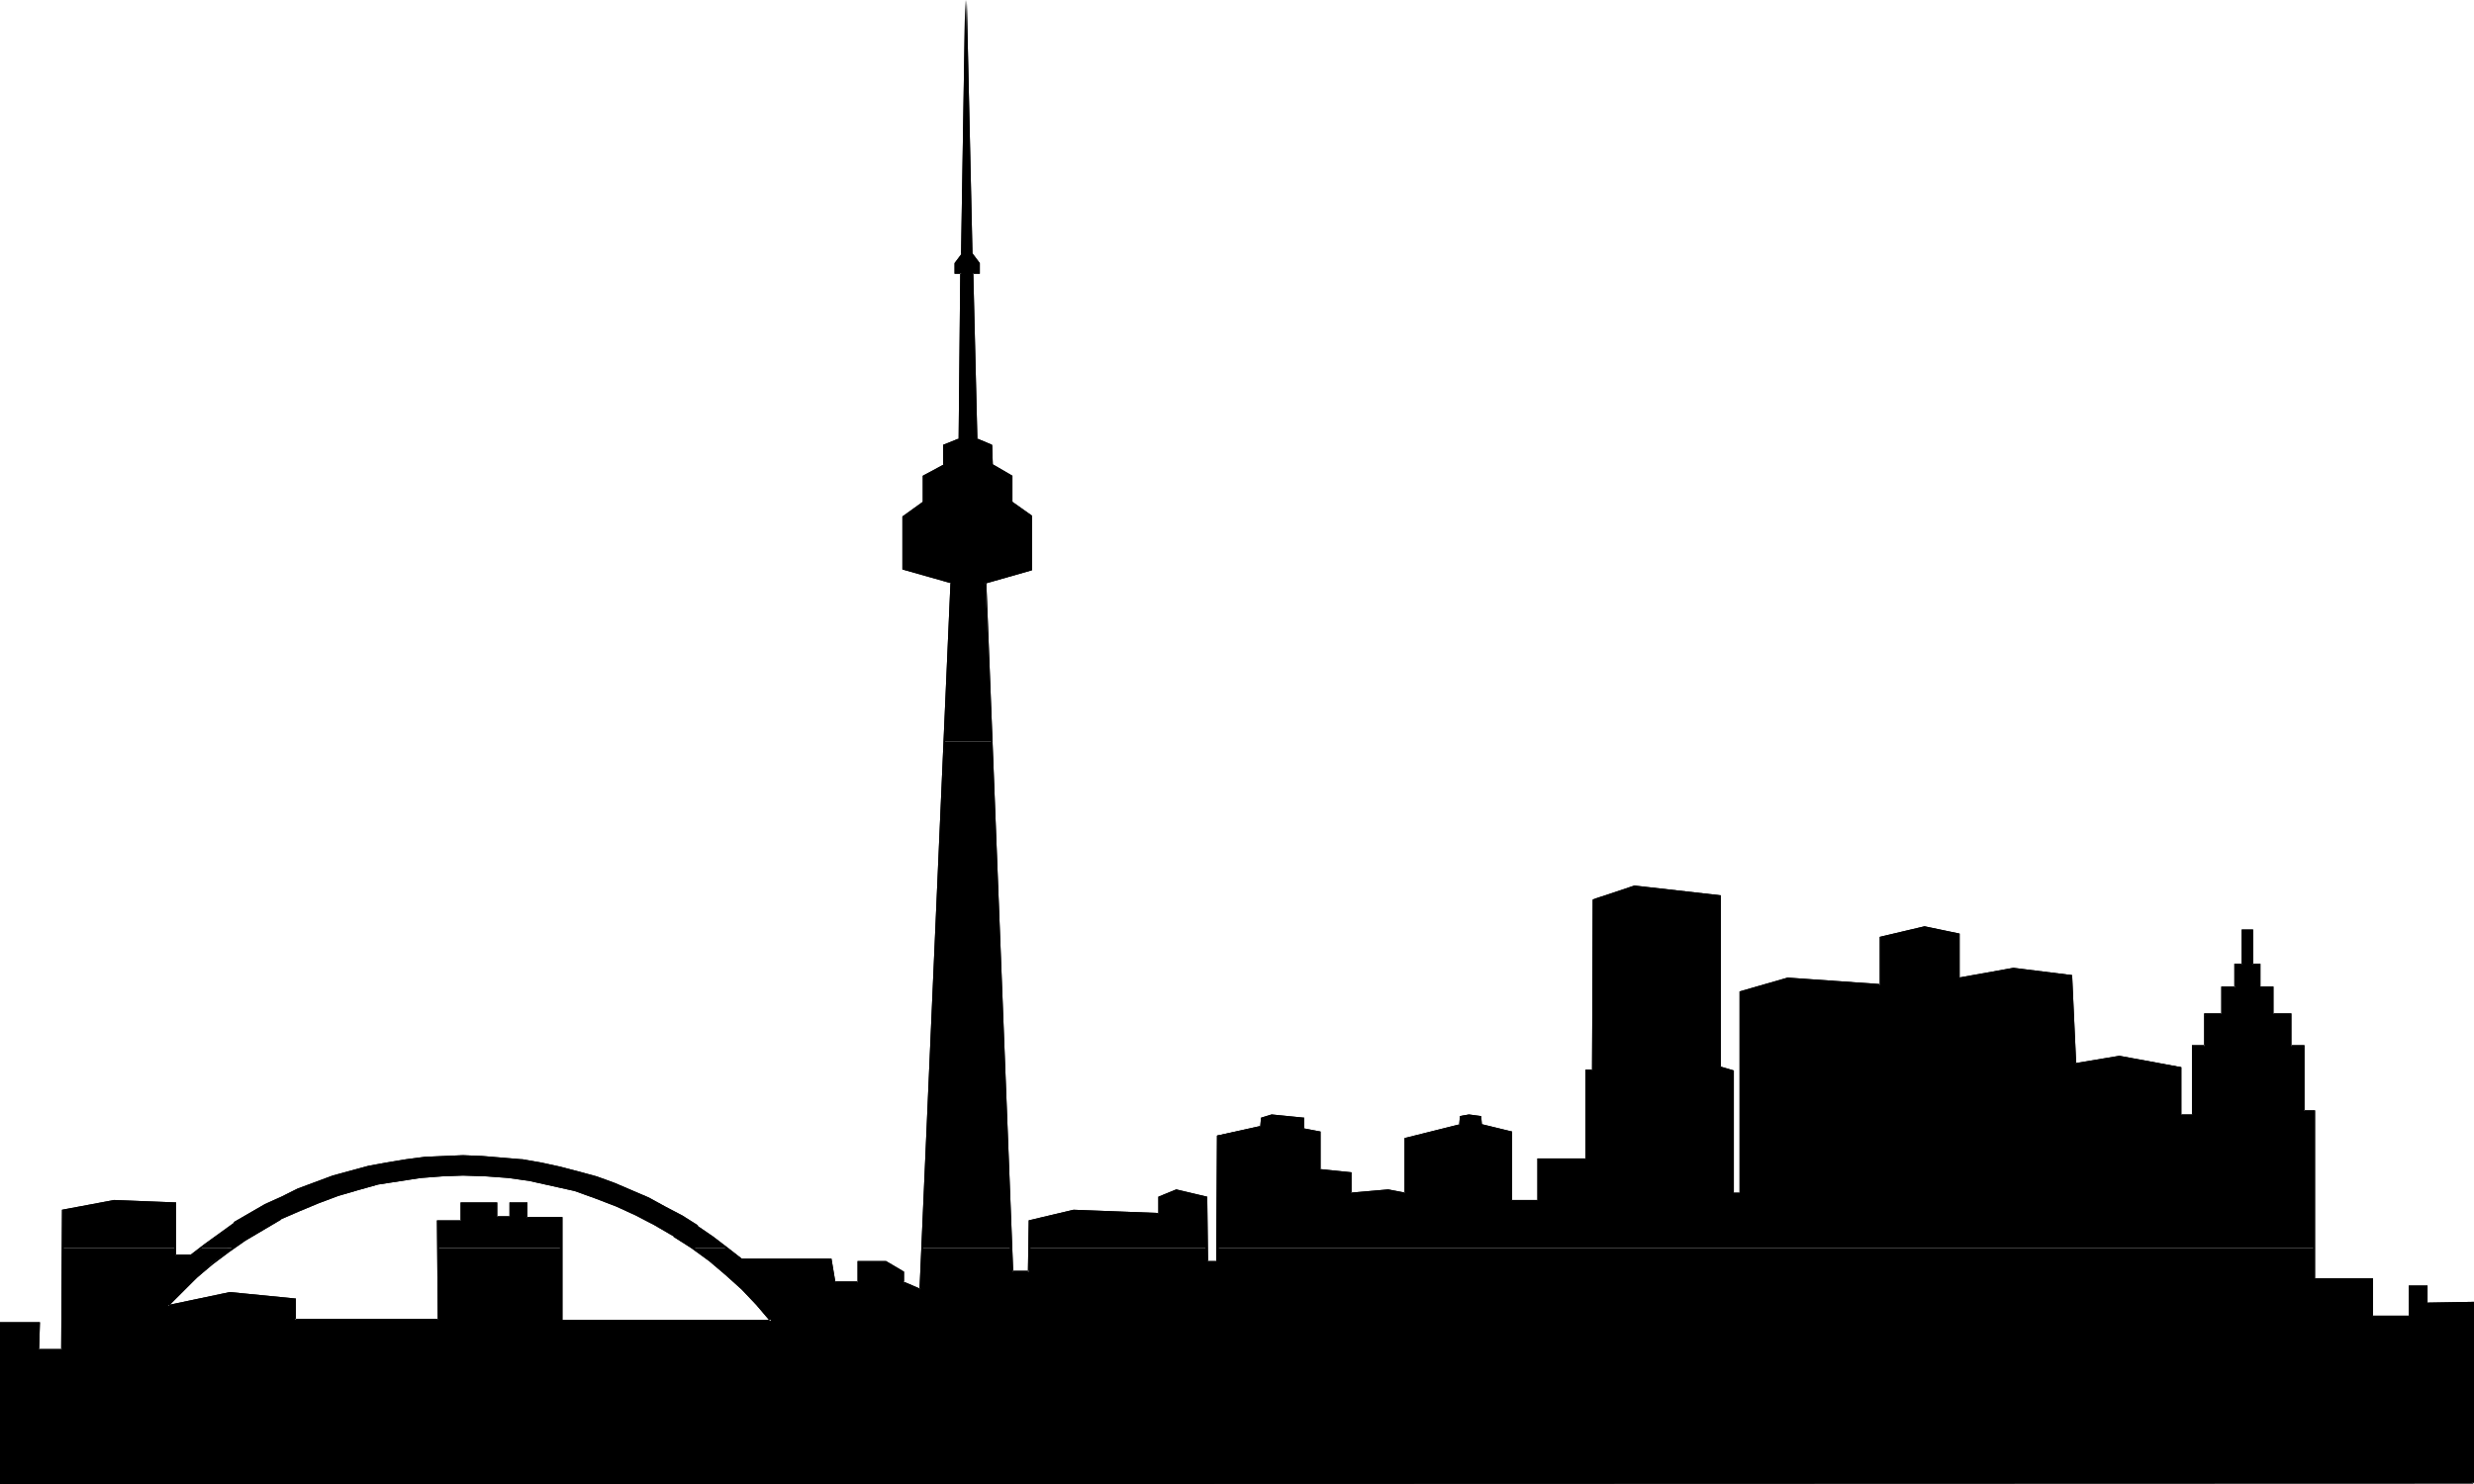 <?xml version="1.0" encoding="UTF-8" standalone="no"?>
<svg
   version="1.0"
   width="129.766mm"
   height="77.876mm"
   id="svg12"
   sodipodi:docname="City Skyline 40.wmf"
   xmlns:inkscape="http://www.inkscape.org/namespaces/inkscape"
   xmlns:sodipodi="http://sodipodi.sourceforge.net/DTD/sodipodi-0.dtd"
   xmlns="http://www.w3.org/2000/svg"
   xmlns:svg="http://www.w3.org/2000/svg">
  <sodipodi:namedview
     id="namedview12"
     pagecolor="#ffffff"
     bordercolor="#000000"
     borderopacity="0.25"
     inkscape:showpageshadow="2"
     inkscape:pageopacity="0.0"
     inkscape:pagecheckerboard="0"
     inkscape:deskcolor="#d1d1d1"
     inkscape:document-units="mm" />
  <defs
     id="defs1">
    <pattern
       id="WMFhbasepattern"
       patternUnits="userSpaceOnUse"
       width="6"
       height="6"
       x="0"
       y="0" />
  </defs>
  <path
     style="fill:#000000;fill-opacity:1;fill-rule:evenodd;stroke:none"
     d="m 187.294,147.005 1.293,-31.501 -9.534,-2.746 v -10.339 l 4.04,-2.746 v -5.169 l 4.04,-2.262 v -3.877 l 3.07,-1.292 0.485,-32.955 h -1.293 v -1.777 l 1.293,-1.939 L 191.496,0 l 1.131,50.402 1.454,1.777 v 1.939 h -1.293 l 0.808,32.955 3.07,1.292 v 3.877 l 3.717,2.262 0.162,5.169 3.878,2.585 v 10.662 l -9.05,2.585 1.293,31.501 z"
     id="path1" />
  <path
     style="fill:#000000;fill-opacity:1;fill-rule:evenodd;stroke:none"
     d="m 12.443,247.486 v -7.431 l 10.181,-1.939 12.12,0.646 v 8.723 z"
     id="path2" />
  <path
     style="fill:#000000;fill-opacity:1;fill-rule:evenodd;stroke:none"
     d="m 39.915,247.486 0.808,-0.808 2.747,-1.939 2.909,-2.1 3.07,-1.939 3.232,-1.615 3.07,-1.615 3.394,-1.615 3.394,-1.292 3.394,-1.131 3.555,-1.131 3.555,-0.969 3.555,-0.646 3.878,-0.646 3.717,-0.485 3.717,-0.162 3.878,-0.162 3.878,0.162 3.878,0.323 3.878,0.323 3.717,0.808 3.878,0.646 3.555,0.969 3.717,0.969 3.555,1.292 3.394,1.454 3.394,1.615 3.232,1.615 3.232,1.777 3.07,1.939 3.07,2.1 2.747,2.262 h -6.626 l -0.162,-0.162 -3.555,-2.423 -3.717,-2.1 -3.878,-1.939 -3.878,-1.777 -4.202,-1.615 -4.04,-1.454 -4.202,-0.969 -4.363,-0.969 -4.525,-0.646 -4.363,-0.323 -4.686,-0.162 -4.202,0.162 -4.202,0.323 -4.202,0.646 -4.363,0.646 -4.04,0.969 -3.878,1.292 -3.878,1.454 -3.717,1.615 -3.717,1.615 -3.555,2.1 -3.394,2.1 -2.262,1.615 z"
     id="path3" />
  <path
     style="fill:#000000;fill-opacity:1;fill-rule:evenodd;stroke:none"
     d="m 86.779,247.486 v -5.331 h 4.686 v -3.392 h 6.949 v 2.585 h 2.747 v -2.585 h 3.232 v 2.746 h 6.949 v 5.977 z"
     id="path4" />
  <path
     style="fill:#000000;fill-opacity:1;fill-rule:evenodd;stroke:none"
     d="m 182.769,247.486 4.525,-100.48 h 9.373 l 3.717,100.48 z"
     id="path5" />
  <path
     style="fill:#000000;fill-opacity:1;fill-rule:evenodd;stroke:none"
     d="m 204.101,247.486 v -5.331 l 8.726,-2.1 16.968,0.646 v -3.231 l 3.394,-1.454 6.141,1.454 v 10.016 z"
     id="path6" />
  <path
     style="fill:#000000;fill-opacity:1;fill-rule:evenodd;stroke:none"
     d="m 241.269,247.486 v -22.293 l 8.726,-1.777 v -1.615 l 2.101,-0.646 6.141,0.646 v 2.1 l 3.394,0.646 v 7.431 l 6.141,0.646 v 4.039 l 7.434,-0.646 3.394,0.646 v -10.823 l 10.827,-2.746 v -1.777 l 1.778,-0.162 2.262,0.323 0.162,1.615 5.979,1.454 v 13.57 h 5.333 v -8.239 h 9.534 v -17.447 h 1.293 v -33.924 l 8.242,-2.746 16.968,2.1 v 33.763 l 2.586,0.808 v 24.232 h 1.454 v -39.901 l 9.373,-2.746 18.422,1.454 v -9.531 l 8.726,-2.1 6.787,1.454 v 8.723 l 10.827,-1.939 11.474,1.292 0.808,17.608 8.726,-1.454 12.12,2.1 v 9.531 h 2.424 v -13.57 h 2.424 v -6.462 h 3.394 v -5.331 h 2.747 v -4.523 h 1.293 v -6.785 h 1.939 v 6.785 h 1.454 v 4.523 h 2.586 v 5.331 h 3.555 v 6.462 h 2.586 v 12.762 h 2.101 v 27.139 z"
     id="path7" />
  <path
     style="fill:#000000;fill-opacity:1;fill-rule:evenodd;stroke:none"
     d="m 12.443,247.486 v 20.193 H 7.595 l 0.162,-5.331 H 0.323 v 31.824 L 490.294,294.01 v -35.701 l -9.211,0.162 v -3.392 h -3.394 v 5.977 h -7.434 v -7.431 H 458.782 V 247.486 H 241.269 v 2.746 h -1.939 v -2.746 h -35.229 v 4.846 h -3.394 l -0.323,-4.846 h -17.614 l -0.323,8.239 -3.394,-1.292 v -2.1 l -3.394,-2.1 h -5.494 v 4.2 h -4.686 l -0.808,-4.846 -17.776,0.162 -2.747,-2.262 h -0.162 -6.626 l 3.232,2.423 3.394,2.746 3.07,2.908 3.07,3.069 2.747,3.231 H 111.342 V 247.486 H 86.779 l 0.162,14.216 H 58.338 v -4.039 l -12.766,-1.292 -12.282,2.585 2.747,-2.908 3.07,-2.746 2.909,-2.746 3.232,-2.423 1.131,-0.646 h -6.464 l -2.101,1.454 h -3.07 v -1.454 z"
     id="path8" />
  <path
     style="fill:#000000;fill-opacity:1;fill-rule:evenodd;stroke:none"
     d="m 152.873,261.702 h -41.531 l 0.162,0.162 v -20.516 h -7.11 l 0.162,0.162 v -3.069 h -3.555 v 2.908 l 0.162,-0.162 h -2.747 l 0.162,0.162 v -2.908 h -7.272 v 3.716 l 0.162,-0.162 h -4.848 l 0.162,19.708 0.162,-0.162 H 58.338 l 0.323,0.162 v -4.2 l -13.09,-1.292 -12.282,2.585 0.162,0.162 2.747,-2.746 2.909,-2.908 3.07,-2.585 3.232,-2.423 3.232,-2.262 v 0 l 3.555,-2.1 3.555,-2.1 h -0.162 l 3.717,-1.615 3.878,-1.615 3.878,-1.454 3.878,-1.131 4.04,-1.131 4.202,-0.646 v 0 l 4.202,-0.646 4.202,-0.323 4.202,-0.162 4.686,0.162 4.363,0.323 4.525,0.646 h -0.162 l 4.363,0.969 4.363,0.969 4.04,1.454 4.202,1.615 3.878,1.777 3.717,1.939 3.878,2.262 h -0.162 l 3.555,2.262 v 0 l 3.555,2.585 3.232,2.746 3.232,2.908 2.909,3.069 2.747,3.231 0.323,-0.323 -2.909,-3.231 -2.909,-3.069 -3.07,-2.908 -3.394,-2.746 -3.394,-2.585 v 0 l -3.555,-2.423 h -0.162 l -3.717,-2.1 -3.717,-2.1 -4.04,-1.777 -4.04,-1.454 -4.202,-1.454 -4.202,-0.969 -4.363,-0.969 v 0 l -4.525,-0.646 -4.363,-0.323 -4.686,-0.162 -4.202,0.162 -4.202,0.323 -4.202,0.646 h -0.162 l -4.202,0.646 -4.04,0.969 -3.878,1.292 -3.878,1.454 -3.878,1.454 -3.555,1.777 h -0.162 l -3.394,2.1 -3.555,2.1 v 0 l -3.232,2.262 -3.232,2.585 -3.07,2.585 -3.07,2.746 -3.232,3.392 12.928,-2.746 v 0 l 12.766,1.292 -0.162,-0.162 v 4.2 h 28.926 l -0.162,-19.708 -0.162,0.162 h 5.01 v -3.554 l -0.323,0.162 h 6.949 l -0.162,-0.162 v 2.746 h 3.07 v -2.746 l -0.162,0.162 h 3.232 l -0.323,-0.162 v 2.908 h 7.272 l -0.323,-0.162 v 20.516 h 41.854 z"
     id="path9" />
  <path
     style="fill:#000000;fill-opacity:1;fill-rule:evenodd;stroke:none"
     d="m 152.873,261.702 h -41.531 l 0.162,0.162 v -20.516 h -7.11 l 0.162,0.162 v -3.069 h -3.555 v 2.908 l 0.162,-0.162 h -2.747 l 0.162,0.162 v -2.908 h -7.272 v 3.716 l 0.162,-0.162 h -4.848 l 0.162,19.708 0.162,-0.162 H 58.338 l 0.323,0.162 v -4.2 l -13.09,-1.292 -12.282,2.585 0.162,0.162 2.747,-2.746 2.909,-2.908 3.07,-2.585 3.232,-2.423 3.232,-2.262 v 0 l 3.555,-2.1 3.555,-2.1 h -0.162 l 3.717,-1.615 3.878,-1.615 3.878,-1.454 3.878,-1.131 4.04,-1.131 4.202,-0.646 v 0 l 4.202,-0.646 4.202,-0.323 4.202,-0.162 4.686,0.162 4.363,0.323 4.525,0.646 h -0.162 l 4.363,0.969 4.363,0.969 4.04,1.454 4.202,1.615 3.878,1.777 3.717,1.939 3.878,2.262 h -0.162 l 3.555,2.262 v 0 l 3.555,2.585 3.232,2.746 3.232,2.908 2.909,3.069 2.747,3.231 0.323,-0.323 -2.909,-3.231 -2.909,-3.069 -3.07,-2.908 -3.394,-2.746 -3.394,-2.585 v 0 l -3.555,-2.423 h -0.162 l -3.717,-2.1 -3.717,-2.1 -4.04,-1.777 -4.04,-1.454 -4.202,-1.454 -4.202,-0.969 -4.363,-0.969 v 0 l -4.525,-0.646 -4.363,-0.323 -4.686,-0.162 -4.202,0.162 -4.202,0.323 -4.202,0.646 h -0.162 l -4.202,0.646 -4.04,0.969 -3.878,1.292 -3.878,1.454 -3.878,1.454 -3.555,1.777 h -0.162 l -3.394,2.1 -3.555,2.1 v 0 l -3.232,2.262 -3.232,2.585 -3.07,2.585 -3.07,2.746 -3.232,3.392 12.928,-2.746 v 0 l 12.766,1.292 -0.162,-0.162 v 4.2 h 28.926 l -0.162,-19.708 -0.162,0.162 h 5.01 v -3.554 l -0.323,0.162 h 6.949 l -0.162,-0.162 v 2.746 h 3.07 v -2.746 l -0.162,0.162 h 3.232 l -0.323,-0.162 v 2.908 h 7.272 l -0.323,-0.162 v 20.516 h 41.854 z"
     id="path10" />
  <path
     style="fill:#000000;fill-opacity:1;fill-rule:evenodd;stroke:none"
     d="m 490.455,294.01 v -35.863 l -9.373,0.162 0.162,0.162 v -3.554 h -3.717 v 6.139 l 0.162,-0.162 h -7.434 l 0.162,0.162 v -7.593 h -11.635 l 0.162,0.162 v -33.44 h -2.262 l 0.162,0.162 v -13.085 h -2.747 l 0.162,0.323 v -6.623 h -3.717 l 0.162,0.162 v -5.492 h -2.747 l 0.162,0.162 v -4.685 h -1.616 l 0.162,0.162 v -6.946 h -2.262 v 6.946 l 0.162,-0.162 h -1.616 v 4.685 l 0.323,-0.162 h -2.909 v 5.492 l 0.162,-0.162 h -3.555 v 6.623 l 0.162,-0.323 h -2.586 v 13.893 l 0.162,-0.162 h -2.424 l 0.162,0.162 v -9.531 l -12.282,-2.262 -8.726,1.454 0.162,0.162 -0.808,-17.608 -11.635,-1.454 -10.827,1.939 0.162,0.162 v -8.885 l -6.949,-1.454 -8.888,2.1 v 9.693 l 0.162,-0.323 -18.422,-1.292 -9.534,2.746 v 40.063 l 0.162,-0.162 h -1.454 l 0.162,0.162 v -24.393 l -2.747,-0.808 0.162,0.162 v -34.086 l -17.13,-1.939 -8.242,2.746 -0.162,34.086 0.162,-0.323 h -1.454 v 17.77 l 0.162,-0.162 h -9.696 v 8.4 l 0.162,-0.162 h -5.333 l 0.162,0.162 v -13.731 l -5.979,-1.454 v 0.162 l -0.162,-1.777 -2.424,-0.323 -1.778,0.323 -0.162,1.777 0.162,-0.162 -10.989,2.746 v 10.985 l 0.162,-0.162 -3.394,-0.646 -7.434,0.646 0.162,0.162 v -4.2 l -6.302,-0.646 0.162,0.162 v -7.593 l -3.394,-0.646 0.162,0.162 v -2.262 l -6.464,-0.646 -2.101,0.646 -0.162,1.777 0.162,-0.162 -8.726,1.939 -0.162,25.039 0.162,-0.162 h -1.939 l 0.162,0.162 -0.162,-12.924 -6.141,-1.454 -3.555,1.454 v 3.392 l 0.162,-0.162 -16.968,-0.646 -8.888,2.1 -0.162,10.339 0.323,-0.323 h -3.394 l 0.162,0.323 -5.333,-136.828 v 0.162 l 9.05,-2.585 v -10.823 l -3.878,-2.746 v 0.162 -5.331 l -3.878,-2.262 v 0.162 l -0.162,-4.039 -3.07,-1.292 0.162,0.162 -0.808,-32.955 -0.162,0.162 h 1.454 v -2.1 l -1.454,-1.939 v 0.162 L 191.657,0 h -0.323 l -0.808,50.402 0.162,-0.162 -1.454,1.939 v 2.1 h 1.454 l -0.323,-0.162 -0.323,32.955 0.162,-0.162 -3.232,1.292 v 4.039 l 0.162,-0.162 -4.202,2.262 v 5.331 -0.162 l -4.04,2.908 v 10.5 l 9.696,2.746 -0.162,-0.162 -6.141,140.22 0.162,-0.162 -3.394,-1.454 0.162,0.323 v -2.262 l -3.555,-2.1 h -5.656 v 4.362 l 0.162,-0.323 h -4.686 l 0.162,0.323 -0.808,-4.846 h -17.938 0.162 l -2.909,-2.262 -2.747,-2.1 -3.07,-2.1 v -0.162 l -3.07,-1.939 v 0 l -3.394,-1.777 -3.232,-1.777 -3.394,-1.454 -3.394,-1.454 -3.555,-1.292 -3.555,-0.969 -3.717,-0.969 -3.717,-0.808 -3.717,-0.646 h -0.162 l -3.878,-0.323 -3.878,-0.323 -3.878,-0.162 -3.878,0.162 -3.717,0.162 -3.717,0.485 -3.878,0.646 v 0 l -3.555,0.646 -3.555,0.969 -3.555,0.969 -6.949,2.585 -3.232,1.615 -3.232,1.454 -3.07,1.777 v 0 l -3.07,1.777 v 0.162 l -5.818,4.2 -2.747,2.1 v 0 h -3.07 l 0.162,0.162 v -10.5 l -12.282,-0.485 -10.342,1.939 -0.162,27.786 0.323,-0.162 H 7.595 l 0.162,0.162 0.162,-5.492 H 0 v 32.147 l 490.294,-0.162 v -0.323 l -489.971,0.162 0.162,0.162 v -31.824 l -0.162,0.162 H 7.757 l -0.162,-0.162 -0.323,5.654 h 5.333 v -27.947 l -0.162,0.162 10.181,-1.939 v 0 l 12.12,0.646 -0.162,-0.162 v 10.339 h 3.394 l 2.747,-2.262 5.818,-4.2 v 0.162 l 3.07,-1.939 v 0 l 3.07,-1.615 3.232,-1.615 3.232,-1.615 6.949,-2.423 3.555,-1.131 3.555,-0.969 3.555,-0.646 h -0.162 l 3.878,-0.646 3.717,-0.323 3.717,-0.323 h 3.878 3.878 l 3.878,0.323 3.878,0.485 v 0 l 3.717,0.646 3.717,0.646 3.717,0.969 3.717,0.969 3.394,1.292 3.555,1.454 3.232,1.615 3.394,1.615 3.232,1.777 h -0.162 l 3.07,2.1 v -0.162 l 3.07,2.1 2.909,2.262 2.747,2.262 17.938,-0.162 -0.162,-0.162 0.808,4.846 5.01,0.162 v -4.362 l -0.162,0.162 h 5.494 -0.162 l 3.394,2.1 v -0.162 2.1 l 3.717,1.454 6.141,-140.543 -9.696,-2.746 0.162,0.162 v -10.339 0.162 l 4.04,-2.908 v -5.169 l -0.162,0.162 4.202,-2.423 v -3.877 l -0.162,0.162 3.232,-1.292 0.485,-33.44 h -1.454 l 0.323,0.323 v -1.777 h -0.162 l 1.454,-1.939 L 191.657,0 h -0.323 l 1.131,50.402 1.454,1.939 v -0.162 1.939 l 0.162,-0.323 h -1.616 l 0.97,33.44 3.07,1.292 -0.162,-0.162 0.162,3.877 3.878,2.423 -0.162,-0.162 0.162,5.169 3.878,2.746 v -0.162 10.662 l 0.162,-0.162 -9.05,2.585 5.01,137.151 h 3.878 v -10.339 l -0.162,0.162 8.888,-2.1 h -0.162 l 17.13,0.646 v -3.392 l -0.162,0.162 3.394,-1.454 h -0.162 l 6.141,1.454 -0.162,-0.162 v 12.924 h 2.586 V 225.193 l -0.162,0.323 8.726,-1.939 0.162,-1.777 -0.162,0.162 2.101,-0.646 h -0.162 l 6.141,0.646 -0.162,-0.162 0.162,2.262 3.394,0.646 -0.162,-0.162 v 7.593 l 6.302,0.646 -0.162,-0.162 v 4.362 l 7.595,-0.808 h -0.162 l 3.717,0.808 v -11.147 l -0.162,0.162 10.989,-2.746 v -1.939 l -0.162,0.323 1.778,-0.323 2.262,0.323 -0.162,-0.162 0.162,1.777 6.141,1.454 -0.162,-0.162 v 13.731 h 5.656 v -8.4 l -0.162,0.162 h 9.696 v -17.608 l -0.162,0.162 h 1.616 v -34.086 l -0.162,0.162 8.08,-2.746 v 0 l 16.968,2.1 -0.323,-0.162 0.162,33.924 2.747,0.808 -0.162,-0.162 v 24.555 h 1.778 v -40.224 l -0.162,0.162 9.534,-2.746 h -0.162 l 18.584,1.454 v -9.693 l -0.162,0.162 8.726,-2.1 v 0 l 6.787,1.454 -0.162,-0.162 v 8.885 l 11.15,-1.939 h -0.162 l 11.474,1.454 -0.162,-0.323 0.646,17.77 9.05,-1.292 h -0.162 l 12.282,2.1 -0.162,-0.323 v 9.693 h 2.747 v -13.731 l -0.162,0.162 h 2.586 v -6.623 l -0.162,0.323 h 3.555 v -5.654 l -0.162,0.162 h 2.909 v -4.685 l -0.162,0.162 h 1.454 v -6.946 l -0.162,0.162 h 1.939 l -0.162,-0.162 v 6.946 h 1.616 l -0.162,-0.162 v 4.685 h 2.747 l -0.162,-0.162 v 5.654 h 3.717 l -0.323,-0.323 v 6.623 h 2.909 l -0.162,-0.162 v 12.924 h 2.262 l -0.162,-0.162 v 33.601 h 11.635 l -0.162,-0.323 -0.162,7.593 h 7.918 v -6.139 l -0.162,0.162 h 3.394 l -0.162,-0.162 v 3.554 l 9.373,-0.162 -0.162,-0.162 -0.162,35.701 z"
     id="path11" />
  <path
     style="fill:#000000;fill-opacity:1;fill-rule:evenodd;stroke:none"
     d="m 490.455,294.01 v -35.863 l -9.373,0.162 0.162,0.162 v -3.554 h -3.717 v 6.139 l 0.162,-0.162 h -7.434 l 0.162,0.162 v -7.593 h -11.635 l 0.162,0.162 v -33.44 h -2.262 l 0.162,0.162 v -13.085 h -2.747 l 0.162,0.323 v -6.623 h -3.717 l 0.162,0.162 v -5.492 h -2.747 l 0.162,0.162 v -4.685 h -1.616 l 0.162,0.162 v -6.946 h -2.262 v 6.946 l 0.162,-0.162 h -1.616 v 4.685 l 0.323,-0.162 h -2.909 v 5.492 l 0.162,-0.162 h -3.555 v 6.623 l 0.162,-0.323 h -2.586 v 13.893 l 0.162,-0.162 h -2.424 l 0.162,0.162 v -9.531 l -12.282,-2.262 -8.726,1.454 0.162,0.162 -0.808,-17.608 -11.635,-1.454 -10.827,1.939 0.162,0.162 v -8.885 l -6.949,-1.454 -8.888,2.1 v 9.693 l 0.162,-0.323 -18.422,-1.292 -9.534,2.746 v 40.063 l 0.162,-0.162 h -1.454 l 0.162,0.162 v -24.393 l -2.747,-0.808 0.162,0.162 v -34.086 l -17.13,-1.939 -8.242,2.746 -0.162,34.086 0.162,-0.323 h -1.454 v 17.77 l 0.162,-0.162 h -9.696 v 8.4 l 0.162,-0.162 h -5.333 l 0.162,0.162 v -13.731 l -5.979,-1.454 v 0.162 l -0.162,-1.777 -2.424,-0.323 -1.778,0.323 -0.162,1.777 0.162,-0.162 -10.989,2.746 v 10.985 l 0.162,-0.162 -3.394,-0.646 -7.434,0.646 0.162,0.162 v -4.2 l -6.302,-0.646 0.162,0.162 v -7.593 l -3.394,-0.646 0.162,0.162 v -2.262 l -6.464,-0.646 -2.101,0.646 -0.162,1.777 0.162,-0.162 -8.726,1.939 -0.162,25.039 0.162,-0.162 h -1.939 l 0.162,0.162 -0.162,-12.924 -6.141,-1.454 -3.555,1.454 v 3.392 l 0.162,-0.162 -16.968,-0.646 -8.888,2.1 -0.162,10.339 0.323,-0.323 h -3.394 l 0.162,0.323 -5.333,-136.828 v 0.162 l 9.05,-2.585 v -10.823 l -3.878,-2.746 v 0.162 -5.331 l -3.878,-2.262 v 0.162 l -0.162,-4.039 -3.07,-1.292 0.162,0.162 -0.808,-32.955 -0.162,0.162 h 1.454 v -2.1 l -1.454,-1.939 v 0.162 L 191.657,0 h -0.323 l -0.808,50.402 0.162,-0.162 -1.454,1.939 v 2.1 h 1.454 l -0.323,-0.162 -0.323,32.955 0.162,-0.162 -3.232,1.292 v 4.039 l 0.162,-0.162 -4.202,2.262 v 5.331 -0.162 l -4.04,2.908 v 10.5 l 9.696,2.746 -0.162,-0.162 -6.141,140.22 0.162,-0.162 -3.394,-1.454 0.162,0.323 v -2.262 l -3.555,-2.1 h -5.656 v 4.362 l 0.162,-0.323 h -4.686 l 0.162,0.323 -0.808,-4.846 h -17.938 0.162 l -2.909,-2.262 -2.747,-2.1 -3.07,-2.1 v -0.162 l -3.07,-1.939 v 0 l -3.394,-1.777 -3.232,-1.777 -3.394,-1.454 -3.394,-1.454 -3.555,-1.292 -3.555,-0.969 -3.717,-0.969 -3.717,-0.808 -3.717,-0.646 h -0.162 l -3.878,-0.323 -3.878,-0.323 -3.878,-0.162 -3.878,0.162 -3.717,0.162 -3.717,0.485 -3.878,0.646 v 0 l -3.555,0.646 -3.555,0.969 -3.555,0.969 -6.949,2.585 -3.232,1.615 -3.232,1.454 -3.07,1.777 v 0 l -3.07,1.777 v 0.162 l -5.818,4.2 -2.747,2.1 v 0 h -3.07 l 0.162,0.162 v -10.5 l -12.282,-0.485 -10.342,1.939 -0.162,27.786 0.323,-0.162 H 7.595 l 0.162,0.162 0.162,-5.492 H 0 v 32.147 l 490.294,-0.162 v -0.323 l -489.971,0.162 0.162,0.162 v -31.824 l -0.162,0.162 H 7.757 l -0.162,-0.162 -0.323,5.654 h 5.333 v -27.947 l -0.162,0.162 10.181,-1.939 v 0 l 12.12,0.646 -0.162,-0.162 v 10.339 h 3.394 l 2.747,-2.262 5.818,-4.2 v 0.162 l 3.07,-1.939 v 0 l 3.07,-1.615 3.232,-1.615 3.232,-1.615 6.949,-2.423 3.555,-1.131 3.555,-0.969 3.555,-0.646 h -0.162 l 3.878,-0.646 3.717,-0.323 3.717,-0.323 h 3.878 3.878 l 3.878,0.323 3.878,0.485 v 0 l 3.717,0.646 3.717,0.646 3.717,0.969 3.717,0.969 3.394,1.292 3.555,1.454 3.232,1.615 3.394,1.615 3.232,1.777 h -0.162 l 3.07,2.1 v -0.162 l 3.07,2.1 2.909,2.262 2.747,2.262 17.938,-0.162 -0.162,-0.162 0.808,4.846 5.01,0.162 v -4.362 l -0.162,0.162 h 5.494 -0.162 l 3.394,2.1 v -0.162 2.1 l 3.717,1.454 6.141,-140.543 -9.696,-2.746 0.162,0.162 v -10.339 0.162 l 4.04,-2.908 v -5.169 l -0.162,0.162 4.202,-2.423 v -3.877 l -0.162,0.162 3.232,-1.292 0.485,-33.44 h -1.454 l 0.323,0.323 v -1.777 h -0.162 l 1.454,-1.939 L 191.657,0 h -0.323 l 1.131,50.402 1.454,1.939 v -0.162 1.939 l 0.162,-0.323 h -1.616 l 0.97,33.44 3.07,1.292 -0.162,-0.162 0.162,3.877 3.878,2.423 -0.162,-0.162 0.162,5.169 3.878,2.746 v -0.162 10.662 l 0.162,-0.162 -9.05,2.585 5.01,137.151 h 3.878 v -10.339 l -0.162,0.162 8.888,-2.1 h -0.162 l 17.13,0.646 v -3.392 l -0.162,0.162 3.394,-1.454 h -0.162 l 6.141,1.454 -0.162,-0.162 v 12.924 h 2.586 V 225.193 l -0.162,0.323 8.726,-1.939 0.162,-1.777 -0.162,0.162 2.101,-0.646 h -0.162 l 6.141,0.646 -0.162,-0.162 0.162,2.262 3.394,0.646 -0.162,-0.162 v 7.593 l 6.302,0.646 -0.162,-0.162 v 4.362 l 7.595,-0.808 h -0.162 l 3.717,0.808 v -11.147 l -0.162,0.162 10.989,-2.746 v -1.939 l -0.162,0.323 1.778,-0.323 2.262,0.323 -0.162,-0.162 0.162,1.777 6.141,1.454 -0.162,-0.162 v 13.731 h 5.656 v -8.4 l -0.162,0.162 h 9.696 v -17.608 l -0.162,0.162 h 1.616 v -34.086 l -0.162,0.162 8.08,-2.746 v 0 l 16.968,2.1 -0.323,-0.162 0.162,33.924 2.747,0.808 -0.162,-0.162 v 24.555 h 1.778 v -40.224 l -0.162,0.162 9.534,-2.746 h -0.162 l 18.584,1.454 v -9.693 l -0.162,0.162 8.726,-2.1 v 0 l 6.787,1.454 -0.162,-0.162 v 8.885 l 11.15,-1.939 h -0.162 l 11.474,1.454 -0.162,-0.323 0.646,17.77 9.05,-1.292 h -0.162 l 12.282,2.1 -0.162,-0.323 v 9.693 h 2.747 v -13.731 l -0.162,0.162 h 2.586 v -6.623 l -0.162,0.323 h 3.555 v -5.654 l -0.162,0.162 h 2.909 v -4.685 l -0.162,0.162 h 1.454 v -6.946 l -0.162,0.162 h 1.939 l -0.162,-0.162 v 6.946 h 1.616 l -0.162,-0.162 v 4.685 h 2.747 l -0.162,-0.162 v 5.654 h 3.717 l -0.323,-0.323 v 6.623 h 2.909 l -0.162,-0.162 v 12.924 h 2.262 l -0.162,-0.162 v 33.601 h 11.635 l -0.162,-0.323 -0.162,7.593 h 7.918 v -6.139 l -0.162,0.162 h 3.394 l -0.162,-0.162 v 3.554 l 9.373,-0.162 -0.162,-0.162 -0.162,35.701 z"
     id="path12" />
</svg>
